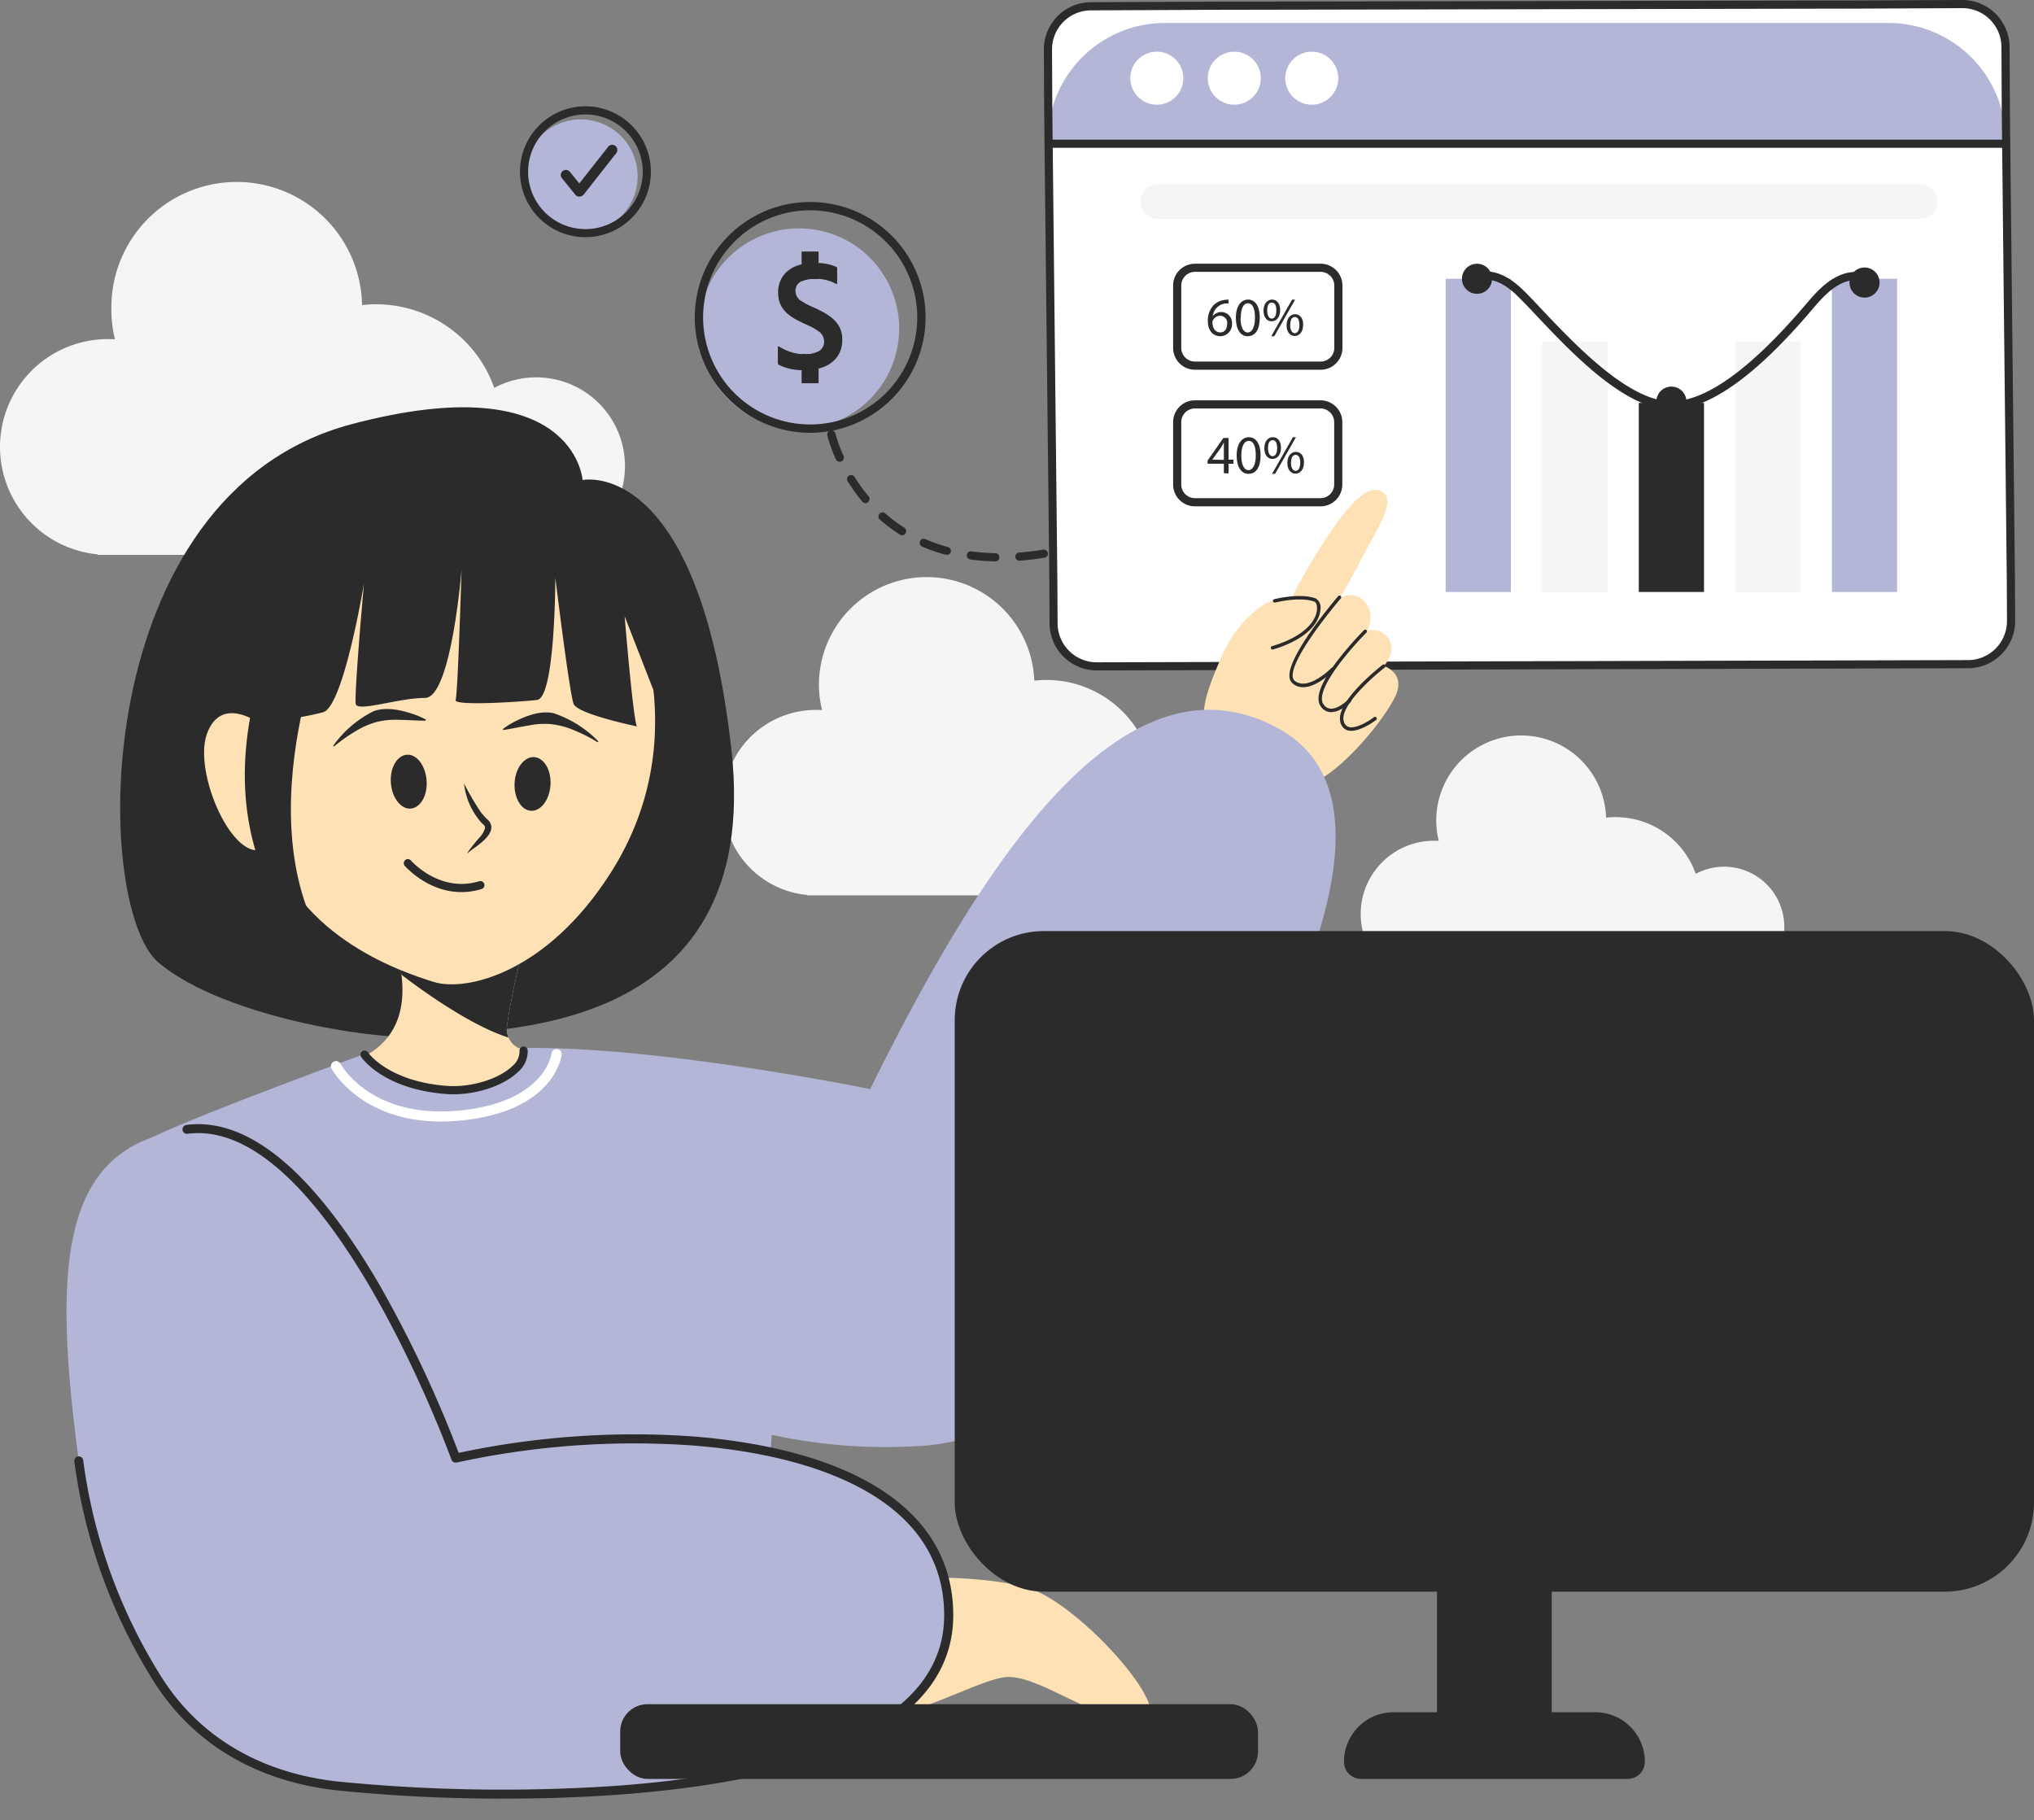 <?xml version="1.0" encoding="UTF-8" standalone="no"?><svg xmlns="http://www.w3.org/2000/svg" xmlns:xlink="http://www.w3.org/1999/xlink" fill="#000000" height="447.4" preserveAspectRatio="xMidYMid meet" version="1" viewBox="-0.0 -0.0 500.0 447.4" width="500" zoomAndPan="magnify"><rect x="-0.0" y="-0.0" width="500.0" height="447.4" fill="#808080" stroke="none"/><g data-name="Layer 2"><g data-name="Layer 1"><g id="change1_1"><path d="M177.78,197.31a22.8,22.8,0,0,1,22.8-22.8c.5,0,1,0,1.5.05a26.19,26.19,0,0,1-.77-6.3,26.48,26.48,0,0,1,52.94-.94,26.43,26.43,0,0,1,27.93,17.5A18.76,18.76,0,1,1,291,220.11H198.37V220A22.8,22.8,0,0,1,177.78,197.31Z" fill="#f5f5f5"/></g><g id="change1_2"><path d="M334.49,224.68a18,18,0,0,1,18-18c.39,0,.79,0,1.18,0A20.88,20.88,0,1,1,394.81,201a22.62,22.62,0,0,1,2.34-.13,20.89,20.89,0,0,1,19.7,13.94,14.79,14.79,0,1,1,7,27.83h-73.1v-.08A18,18,0,0,1,334.49,224.68Z" fill="#f5f5f5"/></g><g id="change1_3"><path d="M0,109.89A26.52,26.52,0,0,1,26.52,83.36c.59,0,1.17,0,1.74.07a31.12,31.12,0,0,1-.88-7.34A30.79,30.79,0,0,1,89,75a30.16,30.16,0,0,1,3.45-.2,30.81,30.81,0,0,1,29.05,20.55,21.82,21.82,0,1,1,10.31,41.05H24v-.13A26.52,26.52,0,0,1,0,109.89Z" fill="#f5f5f5"/></g><g id="change2_1"><path d="M494.37,152.6a10.62,10.62,0,0,1-10.56,10.67l-214.18.54A10.63,10.63,0,0,1,259,153.26l-.05-10.75L257.67,26.66l-.07-14.45A10.62,10.62,0,0,1,268.16,1.54L298,1.41l10.56-.18H442.36l14.46-.11L482.34,1A10.61,10.61,0,0,1,493,11.55l.07,15.11,1.25,115.85Z" fill="#ffffff"/></g><g id="change3_1"><path d="M286.37,5.65H464.28A28.76,28.76,0,0,1,493,34.42v.91a0,0,0,0,1,0,0H257.6a0,0,0,0,1,0,0v-.91A28.76,28.76,0,0,1,286.37,5.65Z" fill="#b3b6d7"/></g><g id="change4_1"><path d="M493,36.33H258.13a1,1,0,0,1,0-2H493a1,1,0,0,1,0,2Z" fill="#2b2b2b"/></g><g id="change4_2"><path d="M269.58,164.81A11.63,11.63,0,0,1,258,153.27l-.05-10.76L256.67,26.67l-.07-14.46A11.61,11.61,0,0,1,268.16.54L298,.41,456.82.11,482.34,0h.05A11.63,11.63,0,0,1,494,11.55l.07,15.1,1.25,115.85.05,10.1a11.61,11.61,0,0,1-11.56,11.67l-214.18.54ZM482.39,2h-.05l-25.51.12-158.78.29-29.88.14a9.59,9.59,0,0,0-9.56,9.65l.07,14.45,1.24,115.85.06,10.75a9.62,9.62,0,0,0,9.6,9.56h.05l214.17-.54a9.61,9.61,0,0,0,9.56-9.66l-.05-10.1L492.07,26.67,492,11.56A9.61,9.61,0,0,0,482.39,2Z" fill="#2b2b2b"/></g><g id="change5_1"><path d="M295.26,181.17c1.29-6.59-.9-6.66,5.38-20.51,3.89-8.56,11.7-15,16.75-13.51A155.87,155.87,0,0,1,326,132.38c7.95-12.21,11.88-13.17,14.16-11.22,2.86,2.44-1.63,8.72-6,17.23-1.69,3.25-4.83,8.72-4.83,8.72a4.61,4.61,0,0,1,6.14.8c2.77,3.17.69,7.15.69,7.15a4.59,4.59,0,0,1,5.25,2.06c2,3.15-1.21,6.59-1.21,6.59s5.53,1.74,2.77,7.51-12.32,17.33-19.31,20.8-14.83,12.92-14.83,12.92-22,11.82-28.43.49C280.33,205.43,293.84,188.58,295.26,181.17Z" fill="#ffe1b6"/></g><g id="change4_3"><path d="M324,167.8a19,19,0,0,0,3.87-3,.42.42,0,0,0-.61-.59c0,.06-5.73,5.79-9,3.14a1.45,1.45,0,0,1-.49-1c-.45-4.92,11.69-19.09,11.81-19.23a.42.42,0,0,0,0-.6.44.44,0,0,0-.6,0c-.51.6-12.5,14.59-12,19.87a2.23,2.23,0,0,0,.8,1.62C319.62,169.58,322,168.91,324,167.8Z" fill="#2b2b2b"/></g><g id="change4_4"><path d="M329.72,174.31a12.21,12.21,0,0,0,2.35-1.78.43.43,0,0,0-.61-.6S329,174.41,327,174.2a2.26,2.26,0,0,1-1.7-1.14c-2.24-3.46,6.9-13.85,10.61-17.56a.42.42,0,1,0-.6-.6,84.79,84.79,0,0,0-6.46,7.4c-4.14,5.41-5.58,9.19-4.26,11.22a3.09,3.09,0,0,0,2.33,1.53A5,5,0,0,0,329.72,174.31Z" fill="#2b2b2b"/></g><g id="change4_5"><path d="M318.6,157.33c5.35-3,5.95-6.44,6-7.64a2.55,2.55,0,0,0-1.17-2.58c-3.85-1.42-9.93.13-10.19.19a.42.42,0,0,0-.3.52.41.41,0,0,0,.51.3c.06,0,6.08-1.54,9.69-.21.27.1.65.71.61,1.75-.09,2.87-3,6.78-11.05,9.18a.42.42,0,0,0-.29.52.43.43,0,0,0,.53.29A28.05,28.05,0,0,0,318.6,157.33Z" fill="#2b2b2b"/></g><g id="change4_6"><path d="M336.23,178.31a18.12,18.12,0,0,0,2-1.3.43.43,0,1,0-.52-.68c-1.13.87-4.48,3-6.26,2.34a1.89,1.89,0,0,1-1.15-1.5c-.87-3.64,7-10.68,10.12-13.09a.42.42,0,0,0-.52-.67c-.48.37-11.6,9-10.43,14a2.71,2.71,0,0,0,1.7,2.1C332.67,180,334.72,179.15,336.23,178.31Z" fill="#2b2b2b"/></g><g id="change3_2"><path d="M170.09,346.86a132.59,132.59,0,0,0,56.68,8.56c17.68-1.27,35-11.56,43.7-26.12,16.11-27,87.85-126.3,43.68-150.29-39.35-21.37-74.68,37.09-100.24,88.71,0,0-154.37-31.57-102.78,16.83C133.93,305.94,123.77,329.18,170.09,346.86Z" fill="#b3b6d7"/></g><g id="change4_7"><path d="M143.21,118s28.49-6.09,36.58,66.21-61.13,68.46-73.14,70.44c-11,1.83-51.19-4.14-67.66-18S21.52,121.42,86.47,104.26C141.34,89.76,143.21,118,143.21,118Z" fill="#2b2b2b"/></g><g id="change3_3"><circle cx="142.76" cy="43.33" fill="#b3b6d7" r="13.98" transform="rotate(-58.6 142.764 43.328)"/></g><g id="change4_8"><path d="M143.87,58.31A16.09,16.09,0,1,1,160,42.22,16.11,16.11,0,0,1,143.87,58.31Zm0-30.17A14.09,14.09,0,1,0,158,42.22,14.1,14.1,0,0,0,143.87,28.14Z" fill="#2b2b2b"/></g><g id="change4_9"><path d="M142.45,48.35a1.27,1.27,0,0,1-1-.46l-3.31-4.08a1.25,1.25,0,0,1,1.94-1.58l2.33,2.86,7.08-9a1.25,1.25,0,1,1,2,1.55l-8,10.18a1.26,1.26,0,0,1-1,.48Z" fill="#2b2b2b"/></g><g id="change5_2"><path d="M129.71,258.19a5.21,5.21,0,0,1-5.09-5.85v-.07a154,154,0,0,1,4.31-20.07c1.24-4.41,2.21-7.2,2.21-7.2l-37.53-1s14.36,26-4.11,35.71l-1.39.93s0,3.27-14.75,6.92,23.77,87.24,23.77,87.24l24.53-29.43c5.91-.8,10.45-1.48,11-1.72,1.85-.76.55-57.16,1.84-62.43Z" fill="#ffe1b6"/></g><g id="change4_10"><path d="M124.62,252.34v-.07a154,154,0,0,1,4.31-20.07l-30.51,5.67q.15.85.27,1.74c4.57,3.51,16.78,12.43,26.31,15.45A5,5,0,0,1,124.62,252.34Z" fill="#2b2b2b"/></g><g id="change5_3"><path d="M153.55,144.52s19,35-3.51,70.17c-15.63,24.47-35.42,29.18-43.43,26.69s-36-11.71-41.35-38.85c-4.93-24.93-.14-66.69-.14-66.69S105.9,117.09,153.55,144.52Z" fill="#ffe1b6"/></g><g id="change5_4"><path d="M63.7,177.77s-9.41-7-12.84,2.65S57.48,212.51,65,208.56,63.7,177.77,63.7,177.77Z" fill="#ffe1b6"/></g><g id="change4_11"><path d="M104.86,191.76c.31,3.63-1.41,6.75-3.83,7s-4.64-2.58-4.94-6.22,1.41-6.74,3.84-7S104.56,188.12,104.86,191.76Z" fill="#2b2b2b"/></g><g id="change4_12"><path d="M135.32,193c-.24,3.64-2.39,6.46-4.82,6.31s-4.2-3.24-4-6.88,2.39-6.46,4.82-6.31S135.55,189.33,135.32,193Z" fill="#2b2b2b"/></g><g id="change4_13"><path d="M114.07,192.6a67.64,67.64,0,0,0,3.88,6.68,14,14,0,0,0,2.19,2.46c2.07,2.54-1.38,5.11-3.23,6.49-.53.38-1.07.74-1.56,1.17a1.25,1.25,0,0,0-.39.49,1.21,1.21,0,0,1,.2-.64,41.55,41.55,0,0,1,2.89-3.56,5.68,5.68,0,0,0,1.13-1.95.91.91,0,0,0-.31-1l-.47-.44a17.29,17.29,0,0,1-4.33-9.71Z" fill="#2b2b2b"/></g><g id="change4_14"><path d="M146.92,182.47a38.28,38.28,0,0,0-5.55-2.85,20.5,20.5,0,0,0-5.81-1.6,19.29,19.29,0,0,0-5.64.33c-2,.33-4.06.77-6.19,1.11l-.11-.24a18.41,18.41,0,0,1,2.74-1.75c2.87-1.46,6.41-2.85,9.69-2.16a27.29,27.29,0,0,1,8.68,4.78,24.39,24.39,0,0,1,2.37,2.17l-.18.21Z" fill="#2b2b2b"/></g><g id="change4_15"><path d="M81.9,183.33a27.06,27.06,0,0,1,10-8.53c3.14-1.09,6.75-.24,9.79.77a19.57,19.57,0,0,1,3,1.33l-.07.26c-2.16,0-4.24-.17-6.29-.2a19.32,19.32,0,0,0-5.62.49,20.45,20.45,0,0,0-5.52,2.43,39.48,39.48,0,0,0-5.08,3.62l-.21-.17Z" fill="#2b2b2b"/></g><g id="change3_4"><path d="M89.65,259.07s-53,19.37-54.88,22.14,33.14,142.3,38,146.79c12.88,12,82.29,2.76,102.09-6.43,34.13-90.4.45-157.27-3.23-158.19s-42.3-5.23-42.3-5.23-2.11,9.57-18,9.68C96.22,267.94,89.65,259.07,89.65,259.07Z" fill="#b3b6d7"/></g><g id="change2_2"><path d="M108.39,275.7c-19.54,0-26.57-12.45-26.89-13a1.25,1.25,0,1,1,2.2-1.2h0c.31.56,7.8,13.64,29.4,11.48,20.91-2.09,22.46-13.86,22.48-14a1.24,1.24,0,0,1,1.38-1.1,1.26,1.26,0,0,1,1.11,1.38c-.07.57-1.82,13.9-24.72,16.19C111.62,275.62,110,275.7,108.39,275.7Z" fill="#ffffff"/></g><g id="change4_16"><path d="M67.66,435a1.33,1.33,0,0,1-.34-.05,1.25,1.25,0,0,1-.86-1.55l2.85-9.94C65.24,412.93,50.09,354.54,49.44,352a1.25,1.25,0,1,1,2.42-.63c.17.62,16.19,62.37,19.93,71.47a1.28,1.28,0,0,1,0,.82l-3,10.35A1.26,1.26,0,0,1,67.66,435Z" fill="#2b2b2b"/></g><g id="change4_17"><path d="M116.4,430.54a183.57,183.57,0,0,1-46.18-6.12,1.26,1.26,0,0,1,.71-2.41c.39.12,39.43,11.43,74.68,2.76a1.25,1.25,0,1,1,.6,2.43A125.55,125.55,0,0,1,116.4,430.54Z" fill="#2b2b2b"/></g><g id="change4_18"><path d="M111.49,269c-.63,0-1.24,0-1.85-.07-15.4-1.18-20.65-8.8-20.86-9.12a1,1,0,0,1,.28-1.39,1,1,0,0,1,1.38.27c.08.12,5,7.14,19.35,8.24,6,.46,13-1.69,16.3-5a4.61,4.61,0,0,0,1.62-3.6,1,1,0,1,1,2-.18,6.55,6.55,0,0,1-2.19,5.19C124.16,266.7,117.65,269,111.49,269Z" fill="#2b2b2b"/></g><g id="change5_5"><path d="M216.56,388s23.34-1.43,36.2,2.38,38.11,32.39,27.63,32.86-25.25-11.9-33.34-10.95-27.7,13.48-36.48,8.41S216.56,388,216.56,388Z" fill="#ffe1b6"/></g><g id="change3_5"><path d="M19.37,359.18A132.55,132.55,0,0,0,38.9,413.07C48.46,428,65.76,438.32,82.71,439c31.42,1.27,150.52,8.35,150.52-41.91,0-44.78-74.79-49.09-121.18-38.63,0,0-30.7-85.4-66.06-80.84C15,281.63,12.8,310,19.37,359.18Z" fill="#b3b6d7"/></g><g id="change4_19"><path d="M124.14,442.14c8.66,0,17.91-.26,27.21-.92,35-2.5,59.29-9.64,72.26-21.22,7.11-6.35,10.72-14.06,10.72-22.91,0-11.3-4.62-20.72-13.73-28-13.89-11.1-35.13-14.8-50.51-16a206.69,206.69,0,0,0-57.34,4.06,296.26,296.26,0,0,0-19.52-41.4C86.15,303.62,79,294.12,72,287.53c-8.93-8.38-17.73-12.08-26.13-11a1.11,1.11,0,0,0-1,1.24,1.09,1.09,0,0,0,1.23.94c34.09-4.4,64.58,79.28,64.88,80.12a1.11,1.11,0,0,0,1.28.7,204.1,204.1,0,0,1,57.64-4.22c21.61,1.62,38.65,7,49.3,15.49,8.56,6.85,12.9,15.69,12.9,26.29,0,8.2-3.36,15.35-10,21.27-12.43,11.09-37,18.23-71,20.66a412,412,0,0,1-68.36-1.11C64,435.76,49.1,427,39.83,412.48A132.19,132.19,0,0,1,20.46,359a1.1,1.1,0,1,0-2.18.29A134.47,134.47,0,0,0,38,413.66c9.64,15.07,25.06,24.21,44.61,26.43A396.12,396.12,0,0,0,124.14,442.14Z" fill="#2b2b2b"/></g><g id="change4_20"><rect fill="#2b2b2b" height="18.37" rx="6.71" transform="rotate(180 230.84 428.115)" width="156.77" x="152.45" y="418.93"/></g><g id="change4_21"><path d="M353.24 386.6H381.45V424.72H353.24z" fill="#2b2b2b" transform="rotate(180 367.345 405.66)"/></g><g id="change4_22"><rect fill="#2b2b2b" height="162.39" rx="21.91" transform="rotate(180 367.345 310.075)" width="265.31" x="234.69" y="228.88"/></g><g id="change4_23"><path d="M334.58,420.91h65.52a4.21,4.21,0,0,1,4.21,4.21v0a12.18,12.18,0,0,1-12.18,12.18h-49.6a12.18,12.18,0,0,1-12.18-12.18v0a4.21,4.21,0,0,1,4.21-4.21Z" fill="#2b2b2b" transform="rotate(180 367.345 429.105)"/></g><g id="change4_24"><path d="M113.45,219.3c-8.2,0-13.67-6.14-13.94-6.45a1,1,0,0,1,1.51-1.32h0c.29.33,7.17,8,16.78,5.1a1,1,0,0,1,1.25.68,1,1,0,0,1-.67,1.24A16.75,16.75,0,0,1,113.45,219.3Z" fill="#2b2b2b"/></g><g id="change4_25"><path d="M244.63,138h0a54.83,54.83,0,0,1-6.1-.46,1,1,0,1,1,.27-2,50.59,50.59,0,0,0,5.87.45,1,1,0,0,1,0,2Zm6-.17a1,1,0,0,1-.08-2c1.91-.15,3.89-.39,5.89-.71a1,1,0,0,1,1.15.84,1,1,0,0,1-.83,1.14c-2.06.33-4.09.57-6,.72Zm-17.88-1.46a.78.78,0,0,1-.26,0,41.54,41.54,0,0,1-5.81-2,1,1,0,0,1,.8-1.84,40.14,40.14,0,0,0,5.53,1.94,1,1,0,0,1,.71,1.23A1,1,0,0,1,232.76,136.4Zm-11-4.8a1.08,1.08,0,0,1-.54-.15,40.91,40.91,0,0,1-4.93-3.7,1,1,0,1,1,1.33-1.51,37.83,37.83,0,0,0,4.68,3.51,1,1,0,0,1,.31,1.39A1,1,0,0,1,221.79,131.6Zm-9-7.9a1,1,0,0,1-.77-.36,43.93,43.93,0,0,1-3.61-5,1,1,0,0,1,1.7-1.06,40.85,40.85,0,0,0,3.45,4.75,1,1,0,0,1-.13,1.41A1,1,0,0,1,212.79,123.7Zm-6.36-10.18a1,1,0,0,1-.92-.59,34.28,34.28,0,0,1-2.1-5.87,1,1,0,0,1,2-.45,34.46,34.46,0,0,0,2,5.5,1,1,0,0,1-.5,1.32A1,1,0,0,1,206.43,113.52Z" fill="#2b2b2b"/></g><g id="change3_6"><circle cx="196.42" cy="80.75" fill="#b3b6d7" r="24.61" transform="rotate(-73.37 196.427 80.749)"/></g><g id="change4_26"><path d="M199.16,106.39A28.37,28.37,0,1,1,227.53,78,28.4,28.4,0,0,1,199.16,106.39Zm0-54.69A26.32,26.32,0,1,0,225.48,78,26.34,26.34,0,0,0,199.16,51.7Z" fill="#2b2b2b"/></g><g id="change4_27"><path d="M201.22,76.15l-.36-.17-1.45-.63a14.21,14.21,0,0,1-2.36-1.3,3,3,0,0,1-1.51-2.57,2.59,2.59,0,0,1,1.51-2.36,6.21,6.21,0,0,1,2.87-.57c.44,0,.88,0,1.3,0a10.36,10.36,0,0,1,4.25,1.2c.2.15.32,0,.32-.16V66.08c0-.23,0-.39-.2-.47a11.57,11.57,0,0,0-4.37-.94c-.41,0-.85,0-1.3,0a12.14,12.14,0,0,0-2.87.31c-3.78.88-5.77,3.57-5.77,6.88,0,2.9,1.17,5.28,5.74,7.35l0,0,1.7.77a11.53,11.53,0,0,1,2.47,1.43,3.08,3.08,0,0,1,1.4,2.56,2.67,2.67,0,0,1-1.4,2.42,6.15,6.15,0,0,1-3.1.67c-.35,0-.71,0-1.07,0a12.28,12.28,0,0,1-5.5-1.87c-.16-.12-.31,0-.31.16v3.79a.55.55,0,0,0,.27.55,12.7,12.7,0,0,0,5.54,1.3c.31,0,.63,0,.95,0a13.37,13.37,0,0,0,3.22-.37c3.7-.92,5.86-3.5,5.86-7C207.08,80.67,205.78,78.29,201.22,76.15Z" fill="#2b2b2b"/></g><g id="change4_28"><path d="M201.22,61.83V68.6c-.42,0-.86,0-1.3,0a6.21,6.21,0,0,0-2.87.57V61.83Z" fill="#2b2b2b"/></g><g id="change4_29"><path d="M200.86,76l.36.17V81.4A11.53,11.53,0,0,0,198.75,80l-1.7-.77V74.05a14.21,14.21,0,0,0,2.36,1.3Z" fill="#2b2b2b"/></g><g id="change4_30"><path d="M198.12,87.05a6.15,6.15,0,0,0,3.1-.67v7.83h-4.17V87C197.41,87,197.77,87.05,198.12,87.05Z" fill="#2b2b2b"/></g><g id="change3_7"><path d="M355.38 68.53H371.41V145.52H355.38z" fill="#b3b6d7"/></g><g id="change1_4"><path d="M379.11 83.94H395.14V145.52H379.11z" fill="#f5f5f5"/></g><g id="change4_31"><path d="M402.85 99.04H418.88V145.52H402.85z" fill="#2b2b2b"/></g><g id="change1_5"><path d="M426.58 83.94H442.61V145.52H426.58z" fill="#f5f5f5"/></g><g id="change3_8"><path d="M450.32 68.53H466.35V145.52H450.32z" fill="#b3b6d7"/></g><g id="change4_32"><path d="M410.86,100.66c-11.42,0-24.59-14-33.3-23.22-2.13-2.26-4-4.21-5.29-5.4-5.75-5.2-9.62-2.78-9.78-2.68a1,1,0,0,1-1.12-1.66c.21-.15,5.27-3.46,12.25,2.86,1.37,1.24,3.24,3.22,5.39,5.51,8,8.45,21.29,22.59,31.85,22.59,8.49,0,19.55-8,32.88-23.64l.58-.67c2.89-3.38,8.29-9.68,15.71-6.76a1,1,0,0,1-.74,1.87c-5.62-2.22-9.89,2-13.45,6.19l-.57.67C431.54,92.47,420,100.66,410.86,100.66Z" fill="#2b2b2b"/></g><g id="change4_33"><circle cx="410.86" cy="98.73" fill="#2b2b2b" r="3.7"/></g><g id="change4_34"><circle cx="363.08" cy="68.53" fill="#2b2b2b" r="3.7"/></g><g id="change4_35"><circle cx="458.33" cy="69.45" fill="#2b2b2b" r="3.7" transform="rotate(-80.76 458.342 69.447)"/></g><g id="change4_36"><path d="M302,74.62a4,4,0,0,0-.88,0,3.54,3.54,0,0,0-3,3.1h0a2.65,2.65,0,0,1,4.73,1.81A2.91,2.91,0,0,1,300,82.65c-1.87,0-3.09-1.45-3.09-3.72A5.49,5.49,0,0,1,298.34,75a4.71,4.71,0,0,1,2.79-1.28,4.88,4.88,0,0,1,.85-.07Zm-.33,5a1.78,1.78,0,0,0-1.8-2,2,2,0,0,0-1.69,1.08,1,1,0,0,0-.13.52c0,1.43.68,2.49,1.92,2.49C301,81.73,301.65,80.89,301.65,79.64Z" fill="#2b2b2b"/></g><g id="change4_37"><path d="M309.68,78.05c0,3-1.1,4.6-3,4.6-1.7,0-2.86-1.6-2.88-4.48s1.26-4.53,3-4.53S309.68,75.27,309.68,78.05Zm-4.73.13c0,2.27.69,3.55,1.77,3.55s1.78-1.4,1.78-3.63-.55-3.55-1.77-3.55C305.7,74.55,305,75.81,305,78.18Z" fill="#2b2b2b"/></g><g id="change4_38"><path d="M314.69,76.24c0,1.83-1,2.75-2.09,2.75s-2-.88-2-2.63,1-2.72,2.11-2.72S314.69,74.57,314.69,76.24Zm-3.19.08c0,1.11.39,2,1.13,2s1.12-.83,1.12-2-.3-1.94-1.12-1.94S311.5,75.22,311.5,76.32Zm1,6.33,5.12-9h.75l-5.12,9Zm7.84-2.81c0,1.84-1,2.75-2.07,2.75s-2-.87-2-2.61.95-2.74,2.1-2.74S320.36,78.18,320.36,79.84Zm-3.19.08c0,1.12.42,2,1.14,2s1.13-.83,1.13-2-.31-2-1.13-2S317.17,78.82,317.17,79.92Z" fill="#2b2b2b"/></g><g id="change4_39"><path d="M324.61,90.89H293.74a5.37,5.37,0,0,1-5.36-5.36V70.19a5.36,5.36,0,0,1,5.36-5.36h30.87A5.36,5.36,0,0,1,330,70.19V85.53A5.37,5.37,0,0,1,324.61,90.89ZM293.74,66.83a3.37,3.37,0,0,0-3.36,3.36V85.53a3.36,3.36,0,0,0,3.36,3.35h30.87A3.36,3.36,0,0,0,328,85.53V70.19a3.37,3.37,0,0,0-3.36-3.36Z" fill="#2b2b2b"/></g><g id="change4_40"><path d="M300.85,116.33V114h-4v-.78l3.88-5.56H302V113h1.22V114H302v2.37Zm0-3.29v-2.91c0-.46,0-.91,0-1.37h0c-.26.51-.48.88-.72,1.29L298,113v0Z" fill="#2b2b2b"/></g><g id="change4_41"><path d="M309.88,111.88c0,3-1.1,4.6-3,4.6-1.71,0-2.86-1.59-2.88-4.48s1.26-4.53,3-4.53S309.88,109.11,309.88,111.88Zm-4.74.14c0,2.26.7,3.55,1.77,3.55s1.79-1.41,1.79-3.63-.55-3.56-1.77-3.56C305.9,108.38,305.14,109.64,305.14,112Z" fill="#2b2b2b"/></g><g id="change4_42"><path d="M314.89,110.07c0,1.84-1,2.75-2.09,2.75s-2-.87-2-2.63.95-2.72,2.11-2.72S314.89,108.41,314.89,110.07Zm-3.19.08c0,1.12.39,2,1.13,2s1.12-.83,1.12-2-.31-1.95-1.12-1.95S311.7,109.05,311.7,110.15Zm1,6.33,5.12-9h.75l-5.12,9Zm7.84-2.8c0,1.84-1,2.75-2.08,2.75s-2-.87-2-2.62.95-2.73,2.1-2.73S320.56,112,320.56,113.68Zm-3.19.08c0,1.11.42,2,1.14,2s1.13-.83,1.13-2-.31-1.94-1.13-1.94S317.37,112.66,317.37,113.76Z" fill="#2b2b2b"/></g><g id="change4_43"><path d="M324.61,124.47H293.74a5.37,5.37,0,0,1-5.36-5.36V103.77a5.36,5.36,0,0,1,5.36-5.36h30.87a5.36,5.36,0,0,1,5.36,5.36v15.34A5.37,5.37,0,0,1,324.61,124.47Zm-30.87-24.06a3.37,3.37,0,0,0-3.36,3.36v15.34a3.36,3.36,0,0,0,3.36,3.35h30.87a3.36,3.36,0,0,0,3.36-3.35V103.77a3.37,3.37,0,0,0-3.36-3.36Z" fill="#2b2b2b"/></g><g id="change1_6"><path d="M472.06,53.8H284.62a4.26,4.26,0,0,1-4.26-4.26h0a4.26,4.26,0,0,1,4.26-4.26H472.06a4.26,4.26,0,0,1,4.26,4.26h0A4.26,4.26,0,0,1,472.06,53.8Z" fill="#f5f5f5"/></g><g id="change2_3"><circle cx="284.37" cy="19.22" fill="#ffffff" r="6.52"/></g><g id="change2_4"><circle cx="303.41" cy="19.22" fill="#ffffff" r="6.52"/></g><g id="change2_5"><circle cx="322.46" cy="19.22" fill="#ffffff" r="6.52"/></g><g id="change4_44"><path d="M136.51,142s0,29.57-4.51,30.07-20.55,1.51-20,0S113.46,140,113.46,140s-2.51,31.57-9,31.57-16.54,3.51-17,1.51,2-29.57,2-29.57-5,30.07-10,31.57a68.41,68.41,0,0,1-12,2l1.5-23.56-6,24.06-10.53-12,1-30.07S75.37,125,77.87,124s38.59-2,38.59-2l39.6,10.53L170.59,155l-5.51,26.07-11.53-29.58s2,24.56,3,27.07c0,0-14.53-3-15.54-5.51S136.51,142,136.51,142Z" fill="#2b2b2b"/></g><g id="change4_45"><path d="M79.72,156.49s-23.83,58.06,9.68,87.26c0,0-37-19.91-27.73-68.36S79.72,156.49,79.72,156.49Z" fill="#2b2b2b"/></g></g></g></svg>